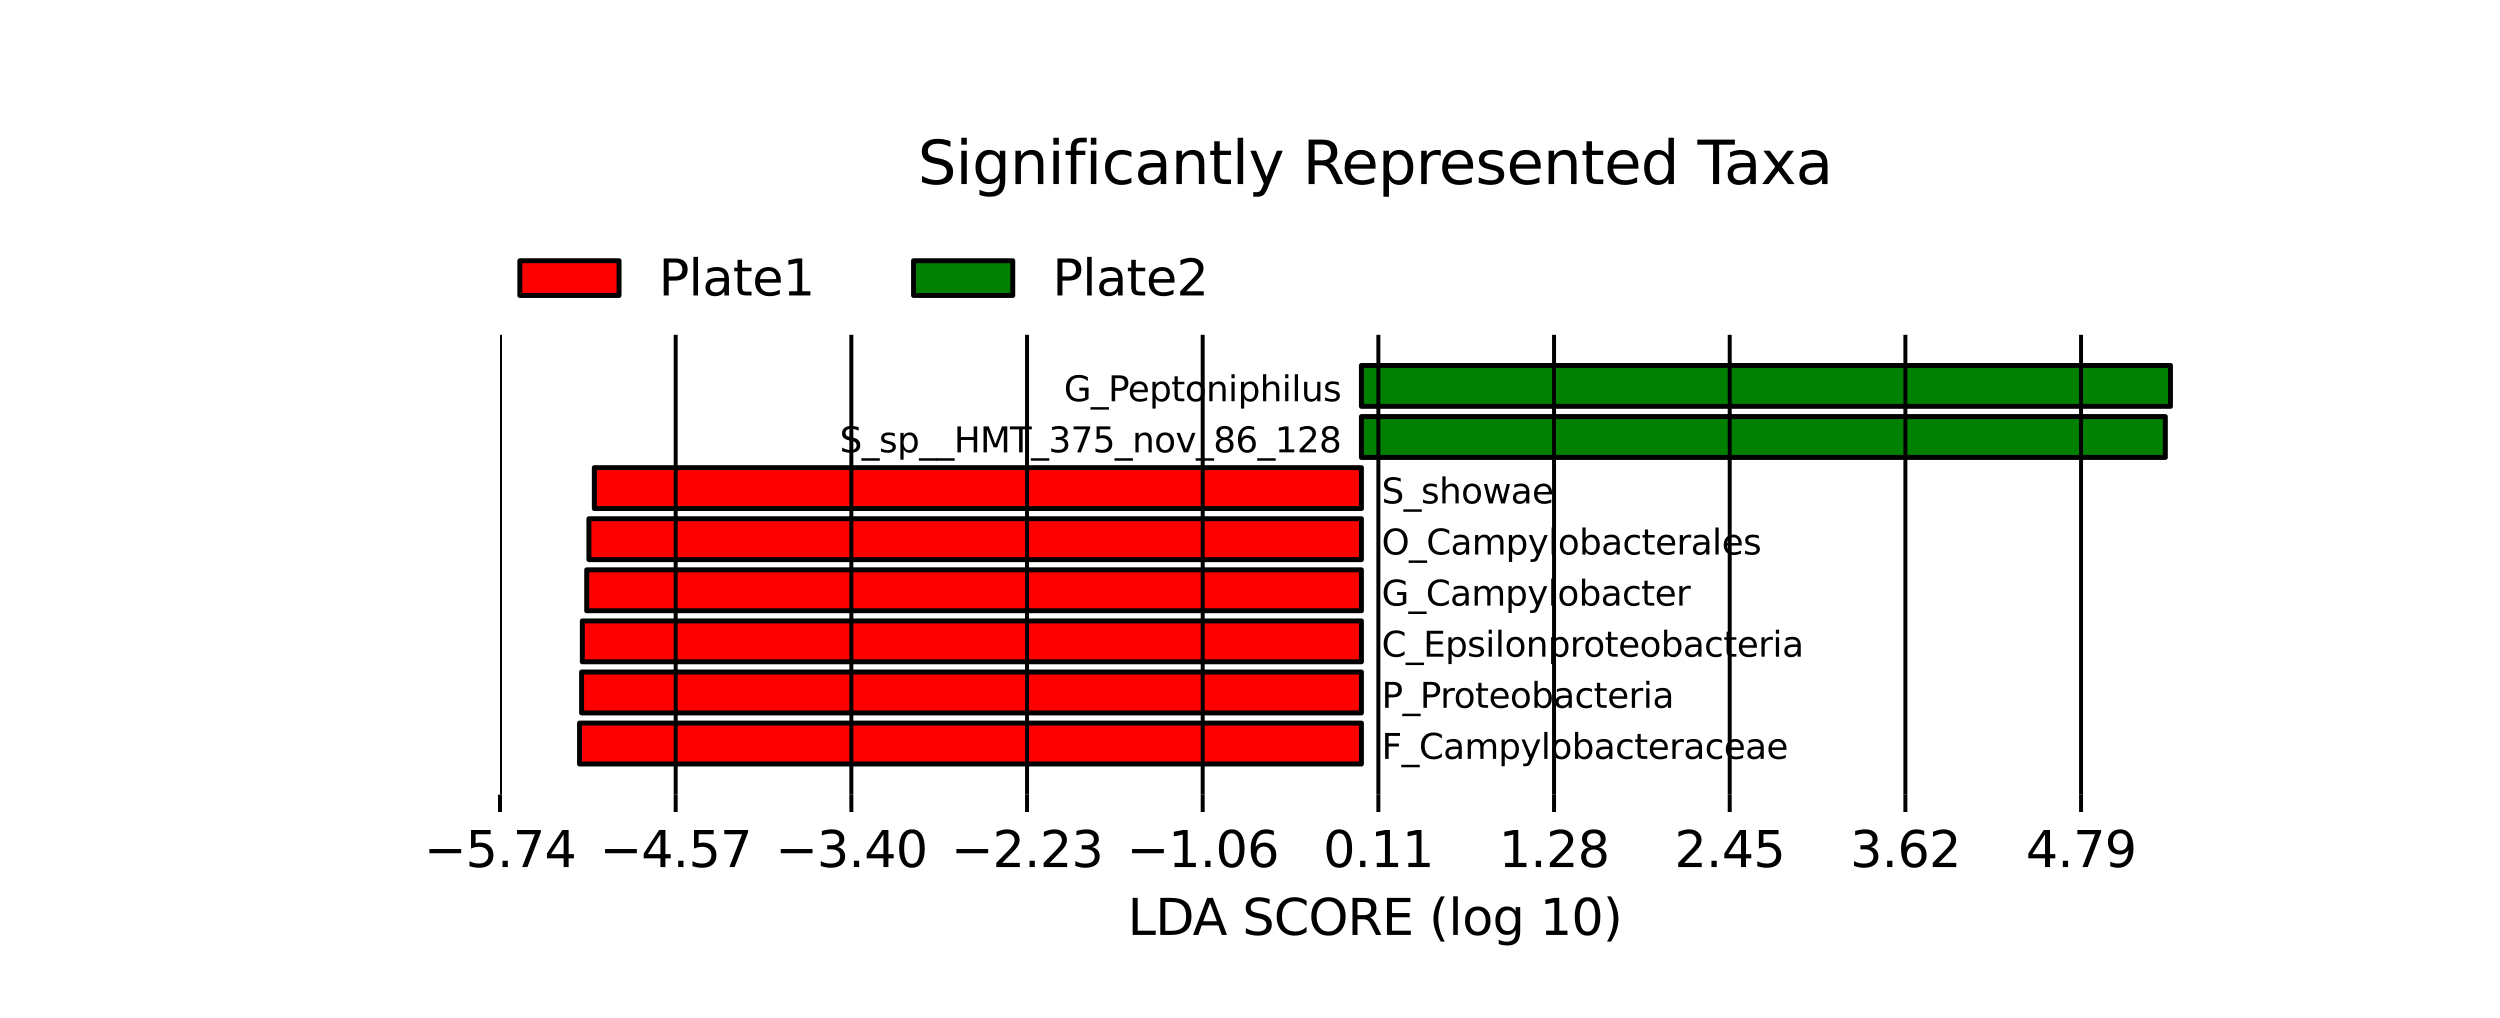 <?xml version="1.0" encoding="utf-8" standalone="no"?>
<!DOCTYPE svg PUBLIC "-//W3C//DTD SVG 1.1//EN"
  "http://www.w3.org/Graphics/SVG/1.1/DTD/svg11.dtd">
<svg xmlns:xlink="http://www.w3.org/1999/xlink" width="504pt" height="205.2pt" viewBox="0 0 504 205.2" xmlns="http://www.w3.org/2000/svg" version="1.1">
 <defs>
  <style type="text/css">*{stroke-linejoin: round; stroke-linecap: butt}</style>
 </defs>
 <g id="figure_1">
  <g id="patch_1">
   <path d="M 0 205.2 
L 504 205.2 
L 504 0 
L 0 0 
z
" style="fill: #ffffff"/>
  </g>
  <g id="axes_1">
   <g id="patch_2">
    <path d="M 274.462 154.02 
L 116.836 154.02 
L 116.836 145.78 
L 274.462 145.78 
z
" clip-path="url(#p6fc18895da)" style="fill: #ff0000; stroke: #000000; stroke-linejoin: miter"/>
   </g>
   <g id="patch_3">
    <path d="M 274.462 143.72 
L 117.248 143.72 
L 117.248 135.48 
L 274.462 135.48 
z
" clip-path="url(#p6fc18895da)" style="fill: #ff0000; stroke: #000000; stroke-linejoin: miter"/>
   </g>
   <g id="patch_4">
    <path d="M 274.462 133.42 
L 117.398 133.42 
L 117.398 125.18 
L 274.462 125.18 
z
" clip-path="url(#p6fc18895da)" style="fill: #ff0000; stroke: #000000; stroke-linejoin: miter"/>
   </g>
   <g id="patch_5">
    <path d="M 274.462 123.12 
L 118.28 123.12 
L 118.28 114.88 
L 274.462 114.88 
z
" clip-path="url(#p6fc18895da)" style="fill: #ff0000; stroke: #000000; stroke-linejoin: miter"/>
   </g>
   <g id="patch_6">
    <path d="M 274.462 112.82 
L 118.725 112.82 
L 118.725 104.58 
L 274.462 104.58 
z
" clip-path="url(#p6fc18895da)" style="fill: #ff0000; stroke: #000000; stroke-linejoin: miter"/>
   </g>
   <g id="patch_7">
    <path d="M 274.462 102.52 
L 119.816 102.52 
L 119.816 94.28 
L 274.462 94.28 
z
" clip-path="url(#p6fc18895da)" style="fill: #ff0000; stroke: #000000; stroke-linejoin: miter"/>
   </g>
   <g id="patch_8">
    <path d="M 274.462 92.22 
L 436.531 92.22 
L 436.531 83.98 
L 274.462 83.98 
z
" clip-path="url(#p6fc18895da)" style="fill: #008000; stroke: #000000; stroke-linejoin: miter"/>
   </g>
   <g id="patch_9">
    <path d="M 274.462 81.92 
L 437.564 81.92 
L 437.564 73.68 
L 274.462 73.68 
z
" clip-path="url(#p6fc18895da)" style="fill: #008000; stroke: #000000; stroke-linejoin: miter"/>
   </g>
   <g id="matplotlib.axis_1">
    <g id="xtick_1">
     <g id="line2d_1">
      <path d="M 100.8 160.2 
L 100.8 67.5 
" clip-path="url(#p6fc18895da)" style="fill: none; stroke: #000000; stroke-width: 0.8; stroke-linecap: square"/>
     </g>
     <g id="line2d_2">
      <defs>
       <path id="m0c91984e7a" d="M 0 0 
L 0 3.5 
" style="stroke: #000000; stroke-width: 0.8"/>
      </defs>
      <g>
       <use xlink:href="#m0c91984e7a" x="100.8" y="160.2" style="stroke: #000000; stroke-width: 0.8"/>
      </g>
     </g>
     <g id="text_1">
      <!-- −5.74 -->
      <g transform="translate(85.477 174.798) scale(0.1 -0.1)">
       <defs>
        <path id="DejaVuSans-2212" d="M 678 2272 
L 4684 2272 
L 4684 1741 
L 678 1741 
L 678 2272 
z
" transform="scale(0.016)"/>
        <path id="DejaVuSans-35" d="M 691 4666 
L 3169 4666 
L 3169 4134 
L 1269 4134 
L 1269 2991 
Q 1406 3038 1543 3061 
Q 1681 3084 1819 3084 
Q 2600 3084 3056 2656 
Q 3513 2228 3513 1497 
Q 3513 744 3044 326 
Q 2575 -91 1722 -91 
Q 1428 -91 1123 -41 
Q 819 9 494 109 
L 494 744 
Q 775 591 1075 516 
Q 1375 441 1709 441 
Q 2250 441 2565 725 
Q 2881 1009 2881 1497 
Q 2881 1984 2565 2268 
Q 2250 2553 1709 2553 
Q 1456 2553 1204 2497 
Q 953 2441 691 2322 
L 691 4666 
z
" transform="scale(0.016)"/>
        <path id="DejaVuSans-2e" d="M 684 794 
L 1344 794 
L 1344 0 
L 684 0 
L 684 794 
z
" transform="scale(0.016)"/>
        <path id="DejaVuSans-37" d="M 525 4666 
L 3525 4666 
L 3525 4397 
L 1831 0 
L 1172 0 
L 2766 4134 
L 525 4134 
L 525 4666 
z
" transform="scale(0.016)"/>
        <path id="DejaVuSans-34" d="M 2419 4116 
L 825 1625 
L 2419 1625 
L 2419 4116 
z
M 2253 4666 
L 3047 4666 
L 3047 1625 
L 3713 1625 
L 3713 1100 
L 3047 1100 
L 3047 0 
L 2419 0 
L 2419 1100 
L 313 1100 
L 313 1709 
L 2253 4666 
z
" transform="scale(0.016)"/>
       </defs>
       <use xlink:href="#DejaVuSans-2212"/>
       <use xlink:href="#DejaVuSans-35" transform="translate(83.789 0)"/>
       <use xlink:href="#DejaVuSans-2e" transform="translate(147.412 0)"/>
       <use xlink:href="#DejaVuSans-37" transform="translate(179.199 0)"/>
       <use xlink:href="#DejaVuSans-34" transform="translate(242.822 0)"/>
      </g>
     </g>
    </g>
    <g id="xtick_2">
     <g id="line2d_3">
      <path d="M 136.216 160.2 
L 136.216 67.5 
" clip-path="url(#p6fc18895da)" style="fill: none; stroke: #000000; stroke-width: 0.8; stroke-linecap: square"/>
     </g>
     <g id="line2d_4">
      <g>
       <use xlink:href="#m0c91984e7a" x="136.216" y="160.2" style="stroke: #000000; stroke-width: 0.8"/>
      </g>
     </g>
     <g id="text_2">
      <!-- −4.57 -->
      <g transform="translate(120.893 174.798) scale(0.1 -0.1)">
       <use xlink:href="#DejaVuSans-2212"/>
       <use xlink:href="#DejaVuSans-34" transform="translate(83.789 0)"/>
       <use xlink:href="#DejaVuSans-2e" transform="translate(147.412 0)"/>
       <use xlink:href="#DejaVuSans-35" transform="translate(179.199 0)"/>
       <use xlink:href="#DejaVuSans-37" transform="translate(242.822 0)"/>
      </g>
     </g>
    </g>
    <g id="xtick_3">
     <g id="line2d_5">
      <path d="M 171.631 160.2 
L 171.631 67.5 
" clip-path="url(#p6fc18895da)" style="fill: none; stroke: #000000; stroke-width: 0.8; stroke-linecap: square"/>
     </g>
     <g id="line2d_6">
      <g>
       <use xlink:href="#m0c91984e7a" x="171.631" y="160.2" style="stroke: #000000; stroke-width: 0.8"/>
      </g>
     </g>
     <g id="text_3">
      <!-- −3.40 -->
      <g transform="translate(156.309 174.798) scale(0.1 -0.1)">
       <defs>
        <path id="DejaVuSans-33" d="M 2597 2516 
Q 3050 2419 3304 2112 
Q 3559 1806 3559 1356 
Q 3559 666 3084 287 
Q 2609 -91 1734 -91 
Q 1441 -91 1130 -33 
Q 819 25 488 141 
L 488 750 
Q 750 597 1062 519 
Q 1375 441 1716 441 
Q 2309 441 2620 675 
Q 2931 909 2931 1356 
Q 2931 1769 2642 2001 
Q 2353 2234 1838 2234 
L 1294 2234 
L 1294 2753 
L 1863 2753 
Q 2328 2753 2575 2939 
Q 2822 3125 2822 3475 
Q 2822 3834 2567 4026 
Q 2313 4219 1838 4219 
Q 1578 4219 1281 4162 
Q 984 4106 628 3988 
L 628 4550 
Q 988 4650 1302 4700 
Q 1616 4750 1894 4750 
Q 2613 4750 3031 4423 
Q 3450 4097 3450 3541 
Q 3450 3153 3228 2886 
Q 3006 2619 2597 2516 
z
" transform="scale(0.016)"/>
        <path id="DejaVuSans-30" d="M 2034 4250 
Q 1547 4250 1301 3770 
Q 1056 3291 1056 2328 
Q 1056 1369 1301 889 
Q 1547 409 2034 409 
Q 2525 409 2770 889 
Q 3016 1369 3016 2328 
Q 3016 3291 2770 3770 
Q 2525 4250 2034 4250 
z
M 2034 4750 
Q 2819 4750 3233 4129 
Q 3647 3509 3647 2328 
Q 3647 1150 3233 529 
Q 2819 -91 2034 -91 
Q 1250 -91 836 529 
Q 422 1150 422 2328 
Q 422 3509 836 4129 
Q 1250 4750 2034 4750 
z
" transform="scale(0.016)"/>
       </defs>
       <use xlink:href="#DejaVuSans-2212"/>
       <use xlink:href="#DejaVuSans-33" transform="translate(83.789 0)"/>
       <use xlink:href="#DejaVuSans-2e" transform="translate(147.412 0)"/>
       <use xlink:href="#DejaVuSans-34" transform="translate(179.199 0)"/>
       <use xlink:href="#DejaVuSans-30" transform="translate(242.822 0)"/>
      </g>
     </g>
    </g>
    <g id="xtick_4">
     <g id="line2d_7">
      <path d="M 207.047 160.2 
L 207.047 67.5 
" clip-path="url(#p6fc18895da)" style="fill: none; stroke: #000000; stroke-width: 0.8; stroke-linecap: square"/>
     </g>
     <g id="line2d_8">
      <g>
       <use xlink:href="#m0c91984e7a" x="207.047" y="160.2" style="stroke: #000000; stroke-width: 0.8"/>
      </g>
     </g>
     <g id="text_4">
      <!-- −2.23 -->
      <g transform="translate(191.724 174.798) scale(0.1 -0.1)">
       <defs>
        <path id="DejaVuSans-32" d="M 1228 531 
L 3431 531 
L 3431 0 
L 469 0 
L 469 531 
Q 828 903 1448 1529 
Q 2069 2156 2228 2338 
Q 2531 2678 2651 2914 
Q 2772 3150 2772 3378 
Q 2772 3750 2511 3984 
Q 2250 4219 1831 4219 
Q 1534 4219 1204 4116 
Q 875 4013 500 3803 
L 500 4441 
Q 881 4594 1212 4672 
Q 1544 4750 1819 4750 
Q 2544 4750 2975 4387 
Q 3406 4025 3406 3419 
Q 3406 3131 3298 2873 
Q 3191 2616 2906 2266 
Q 2828 2175 2409 1742 
Q 1991 1309 1228 531 
z
" transform="scale(0.016)"/>
       </defs>
       <use xlink:href="#DejaVuSans-2212"/>
       <use xlink:href="#DejaVuSans-32" transform="translate(83.789 0)"/>
       <use xlink:href="#DejaVuSans-2e" transform="translate(147.412 0)"/>
       <use xlink:href="#DejaVuSans-32" transform="translate(179.199 0)"/>
       <use xlink:href="#DejaVuSans-33" transform="translate(242.822 0)"/>
      </g>
     </g>
    </g>
    <g id="xtick_5">
     <g id="line2d_9">
      <path d="M 242.463 160.2 
L 242.463 67.5 
" clip-path="url(#p6fc18895da)" style="fill: none; stroke: #000000; stroke-width: 0.8; stroke-linecap: square"/>
     </g>
     <g id="line2d_10">
      <g>
       <use xlink:href="#m0c91984e7a" x="242.463" y="160.2" style="stroke: #000000; stroke-width: 0.8"/>
      </g>
     </g>
     <g id="text_5">
      <!-- −1.06 -->
      <g transform="translate(227.14 174.798) scale(0.1 -0.1)">
       <defs>
        <path id="DejaVuSans-31" d="M 794 531 
L 1825 531 
L 1825 4091 
L 703 3866 
L 703 4441 
L 1819 4666 
L 2450 4666 
L 2450 531 
L 3481 531 
L 3481 0 
L 794 0 
L 794 531 
z
" transform="scale(0.016)"/>
        <path id="DejaVuSans-36" d="M 2113 2584 
Q 1688 2584 1439 2293 
Q 1191 2003 1191 1497 
Q 1191 994 1439 701 
Q 1688 409 2113 409 
Q 2538 409 2786 701 
Q 3034 994 3034 1497 
Q 3034 2003 2786 2293 
Q 2538 2584 2113 2584 
z
M 3366 4563 
L 3366 3988 
Q 3128 4100 2886 4159 
Q 2644 4219 2406 4219 
Q 1781 4219 1451 3797 
Q 1122 3375 1075 2522 
Q 1259 2794 1537 2939 
Q 1816 3084 2150 3084 
Q 2853 3084 3261 2657 
Q 3669 2231 3669 1497 
Q 3669 778 3244 343 
Q 2819 -91 2113 -91 
Q 1303 -91 875 529 
Q 447 1150 447 2328 
Q 447 3434 972 4092 
Q 1497 4750 2381 4750 
Q 2619 4750 2861 4703 
Q 3103 4656 3366 4563 
z
" transform="scale(0.016)"/>
       </defs>
       <use xlink:href="#DejaVuSans-2212"/>
       <use xlink:href="#DejaVuSans-31" transform="translate(83.789 0)"/>
       <use xlink:href="#DejaVuSans-2e" transform="translate(147.412 0)"/>
       <use xlink:href="#DejaVuSans-30" transform="translate(179.199 0)"/>
       <use xlink:href="#DejaVuSans-36" transform="translate(242.822 0)"/>
      </g>
     </g>
    </g>
    <g id="xtick_6">
     <g id="line2d_11">
      <path d="M 277.878 160.2 
L 277.878 67.5 
" clip-path="url(#p6fc18895da)" style="fill: none; stroke: #000000; stroke-width: 0.8; stroke-linecap: square"/>
     </g>
     <g id="line2d_12">
      <g>
       <use xlink:href="#m0c91984e7a" x="277.878" y="160.2" style="stroke: #000000; stroke-width: 0.8"/>
      </g>
     </g>
     <g id="text_6">
      <!-- 0.11 -->
      <g transform="translate(266.746 174.798) scale(0.1 -0.1)">
       <use xlink:href="#DejaVuSans-30"/>
       <use xlink:href="#DejaVuSans-2e" transform="translate(63.623 0)"/>
       <use xlink:href="#DejaVuSans-31" transform="translate(95.41 0)"/>
       <use xlink:href="#DejaVuSans-31" transform="translate(159.033 0)"/>
      </g>
     </g>
    </g>
    <g id="xtick_7">
     <g id="line2d_13">
      <path d="M 313.294 160.2 
L 313.294 67.5 
" clip-path="url(#p6fc18895da)" style="fill: none; stroke: #000000; stroke-width: 0.8; stroke-linecap: square"/>
     </g>
     <g id="line2d_14">
      <g>
       <use xlink:href="#m0c91984e7a" x="313.294" y="160.2" style="stroke: #000000; stroke-width: 0.8"/>
      </g>
     </g>
     <g id="text_7">
      <!-- 1.28 -->
      <g transform="translate(302.161 174.798) scale(0.1 -0.1)">
       <defs>
        <path id="DejaVuSans-38" d="M 2034 2216 
Q 1584 2216 1326 1975 
Q 1069 1734 1069 1313 
Q 1069 891 1326 650 
Q 1584 409 2034 409 
Q 2484 409 2743 651 
Q 3003 894 3003 1313 
Q 3003 1734 2745 1975 
Q 2488 2216 2034 2216 
z
M 1403 2484 
Q 997 2584 770 2862 
Q 544 3141 544 3541 
Q 544 4100 942 4425 
Q 1341 4750 2034 4750 
Q 2731 4750 3128 4425 
Q 3525 4100 3525 3541 
Q 3525 3141 3298 2862 
Q 3072 2584 2669 2484 
Q 3125 2378 3379 2068 
Q 3634 1759 3634 1313 
Q 3634 634 3220 271 
Q 2806 -91 2034 -91 
Q 1263 -91 848 271 
Q 434 634 434 1313 
Q 434 1759 690 2068 
Q 947 2378 1403 2484 
z
M 1172 3481 
Q 1172 3119 1398 2916 
Q 1625 2713 2034 2713 
Q 2441 2713 2670 2916 
Q 2900 3119 2900 3481 
Q 2900 3844 2670 4047 
Q 2441 4250 2034 4250 
Q 1625 4250 1398 4047 
Q 1172 3844 1172 3481 
z
" transform="scale(0.016)"/>
       </defs>
       <use xlink:href="#DejaVuSans-31"/>
       <use xlink:href="#DejaVuSans-2e" transform="translate(63.623 0)"/>
       <use xlink:href="#DejaVuSans-32" transform="translate(95.41 0)"/>
       <use xlink:href="#DejaVuSans-38" transform="translate(159.033 0)"/>
      </g>
     </g>
    </g>
    <g id="xtick_8">
     <g id="line2d_15">
      <path d="M 348.71 160.2 
L 348.71 67.5 
" clip-path="url(#p6fc18895da)" style="fill: none; stroke: #000000; stroke-width: 0.8; stroke-linecap: square"/>
     </g>
     <g id="line2d_16">
      <g>
       <use xlink:href="#m0c91984e7a" x="348.71" y="160.2" style="stroke: #000000; stroke-width: 0.8"/>
      </g>
     </g>
     <g id="text_8">
      <!-- 2.45 -->
      <g transform="translate(337.577 174.798) scale(0.1 -0.1)">
       <use xlink:href="#DejaVuSans-32"/>
       <use xlink:href="#DejaVuSans-2e" transform="translate(63.623 0)"/>
       <use xlink:href="#DejaVuSans-34" transform="translate(95.41 0)"/>
       <use xlink:href="#DejaVuSans-35" transform="translate(159.033 0)"/>
      </g>
     </g>
    </g>
    <g id="xtick_9">
     <g id="line2d_17">
      <path d="M 384.126 160.2 
L 384.126 67.5 
" clip-path="url(#p6fc18895da)" style="fill: none; stroke: #000000; stroke-width: 0.8; stroke-linecap: square"/>
     </g>
     <g id="line2d_18">
      <g>
       <use xlink:href="#m0c91984e7a" x="384.126" y="160.2" style="stroke: #000000; stroke-width: 0.8"/>
      </g>
     </g>
     <g id="text_9">
      <!-- 3.62 -->
      <g transform="translate(372.993 174.798) scale(0.1 -0.1)">
       <use xlink:href="#DejaVuSans-33"/>
       <use xlink:href="#DejaVuSans-2e" transform="translate(63.623 0)"/>
       <use xlink:href="#DejaVuSans-36" transform="translate(95.41 0)"/>
       <use xlink:href="#DejaVuSans-32" transform="translate(159.033 0)"/>
      </g>
     </g>
    </g>
    <g id="xtick_10">
     <g id="line2d_19">
      <path d="M 419.541 160.2 
L 419.541 67.5 
" clip-path="url(#p6fc18895da)" style="fill: none; stroke: #000000; stroke-width: 0.8; stroke-linecap: square"/>
     </g>
     <g id="line2d_20">
      <g>
       <use xlink:href="#m0c91984e7a" x="419.541" y="160.2" style="stroke: #000000; stroke-width: 0.8"/>
      </g>
     </g>
     <g id="text_10">
      <!-- 4.79 -->
      <g transform="translate(408.408 174.798) scale(0.1 -0.1)">
       <defs>
        <path id="DejaVuSans-39" d="M 703 97 
L 703 672 
Q 941 559 1184 500 
Q 1428 441 1663 441 
Q 2288 441 2617 861 
Q 2947 1281 2994 2138 
Q 2813 1869 2534 1725 
Q 2256 1581 1919 1581 
Q 1219 1581 811 2004 
Q 403 2428 403 3163 
Q 403 3881 828 4315 
Q 1253 4750 1959 4750 
Q 2769 4750 3195 4129 
Q 3622 3509 3622 2328 
Q 3622 1225 3098 567 
Q 2575 -91 1691 -91 
Q 1453 -91 1209 -44 
Q 966 3 703 97 
z
M 1959 2075 
Q 2384 2075 2632 2365 
Q 2881 2656 2881 3163 
Q 2881 3666 2632 3958 
Q 2384 4250 1959 4250 
Q 1534 4250 1286 3958 
Q 1038 3666 1038 3163 
Q 1038 2656 1286 2365 
Q 1534 2075 1959 2075 
z
" transform="scale(0.016)"/>
       </defs>
       <use xlink:href="#DejaVuSans-34"/>
       <use xlink:href="#DejaVuSans-2e" transform="translate(63.623 0)"/>
       <use xlink:href="#DejaVuSans-37" transform="translate(95.41 0)"/>
       <use xlink:href="#DejaVuSans-39" transform="translate(159.033 0)"/>
      </g>
     </g>
    </g>
    <g id="text_11">
     <!-- LDA SCORE (log 10) -->
     <g transform="translate(227.342 188.477) scale(0.1 -0.1)">
      <defs>
       <path id="DejaVuSans-4c" d="M 628 4666 
L 1259 4666 
L 1259 531 
L 3531 531 
L 3531 0 
L 628 0 
L 628 4666 
z
" transform="scale(0.016)"/>
       <path id="DejaVuSans-44" d="M 1259 4147 
L 1259 519 
L 2022 519 
Q 2988 519 3436 956 
Q 3884 1394 3884 2338 
Q 3884 3275 3436 3711 
Q 2988 4147 2022 4147 
L 1259 4147 
z
M 628 4666 
L 1925 4666 
Q 3281 4666 3915 4102 
Q 4550 3538 4550 2338 
Q 4550 1131 3912 565 
Q 3275 0 1925 0 
L 628 0 
L 628 4666 
z
" transform="scale(0.016)"/>
       <path id="DejaVuSans-41" d="M 2188 4044 
L 1331 1722 
L 3047 1722 
L 2188 4044 
z
M 1831 4666 
L 2547 4666 
L 4325 0 
L 3669 0 
L 3244 1197 
L 1141 1197 
L 716 0 
L 50 0 
L 1831 4666 
z
" transform="scale(0.016)"/>
       <path id="DejaVuSans-20" transform="scale(0.016)"/>
       <path id="DejaVuSans-53" d="M 3425 4513 
L 3425 3897 
Q 3066 4069 2747 4153 
Q 2428 4238 2131 4238 
Q 1616 4238 1336 4038 
Q 1056 3838 1056 3469 
Q 1056 3159 1242 3001 
Q 1428 2844 1947 2747 
L 2328 2669 
Q 3034 2534 3370 2195 
Q 3706 1856 3706 1288 
Q 3706 609 3251 259 
Q 2797 -91 1919 -91 
Q 1588 -91 1214 -16 
Q 841 59 441 206 
L 441 856 
Q 825 641 1194 531 
Q 1563 422 1919 422 
Q 2459 422 2753 634 
Q 3047 847 3047 1241 
Q 3047 1584 2836 1778 
Q 2625 1972 2144 2069 
L 1759 2144 
Q 1053 2284 737 2584 
Q 422 2884 422 3419 
Q 422 4038 858 4394 
Q 1294 4750 2059 4750 
Q 2388 4750 2728 4690 
Q 3069 4631 3425 4513 
z
" transform="scale(0.016)"/>
       <path id="DejaVuSans-43" d="M 4122 4306 
L 4122 3641 
Q 3803 3938 3442 4084 
Q 3081 4231 2675 4231 
Q 1875 4231 1450 3742 
Q 1025 3253 1025 2328 
Q 1025 1406 1450 917 
Q 1875 428 2675 428 
Q 3081 428 3442 575 
Q 3803 722 4122 1019 
L 4122 359 
Q 3791 134 3420 21 
Q 3050 -91 2638 -91 
Q 1578 -91 968 557 
Q 359 1206 359 2328 
Q 359 3453 968 4101 
Q 1578 4750 2638 4750 
Q 3056 4750 3426 4639 
Q 3797 4528 4122 4306 
z
" transform="scale(0.016)"/>
       <path id="DejaVuSans-4f" d="M 2522 4238 
Q 1834 4238 1429 3725 
Q 1025 3213 1025 2328 
Q 1025 1447 1429 934 
Q 1834 422 2522 422 
Q 3209 422 3611 934 
Q 4013 1447 4013 2328 
Q 4013 3213 3611 3725 
Q 3209 4238 2522 4238 
z
M 2522 4750 
Q 3503 4750 4090 4092 
Q 4678 3434 4678 2328 
Q 4678 1225 4090 567 
Q 3503 -91 2522 -91 
Q 1538 -91 948 565 
Q 359 1222 359 2328 
Q 359 3434 948 4092 
Q 1538 4750 2522 4750 
z
" transform="scale(0.016)"/>
       <path id="DejaVuSans-52" d="M 2841 2188 
Q 3044 2119 3236 1894 
Q 3428 1669 3622 1275 
L 4263 0 
L 3584 0 
L 2988 1197 
Q 2756 1666 2539 1819 
Q 2322 1972 1947 1972 
L 1259 1972 
L 1259 0 
L 628 0 
L 628 4666 
L 2053 4666 
Q 2853 4666 3247 4331 
Q 3641 3997 3641 3322 
Q 3641 2881 3436 2590 
Q 3231 2300 2841 2188 
z
M 1259 4147 
L 1259 2491 
L 2053 2491 
Q 2509 2491 2742 2702 
Q 2975 2913 2975 3322 
Q 2975 3731 2742 3939 
Q 2509 4147 2053 4147 
L 1259 4147 
z
" transform="scale(0.016)"/>
       <path id="DejaVuSans-45" d="M 628 4666 
L 3578 4666 
L 3578 4134 
L 1259 4134 
L 1259 2753 
L 3481 2753 
L 3481 2222 
L 1259 2222 
L 1259 531 
L 3634 531 
L 3634 0 
L 628 0 
L 628 4666 
z
" transform="scale(0.016)"/>
       <path id="DejaVuSans-28" d="M 1984 4856 
Q 1566 4138 1362 3434 
Q 1159 2731 1159 2009 
Q 1159 1288 1364 580 
Q 1569 -128 1984 -844 
L 1484 -844 
Q 1016 -109 783 600 
Q 550 1309 550 2009 
Q 550 2706 781 3412 
Q 1013 4119 1484 4856 
L 1984 4856 
z
" transform="scale(0.016)"/>
       <path id="DejaVuSans-6c" d="M 603 4863 
L 1178 4863 
L 1178 0 
L 603 0 
L 603 4863 
z
" transform="scale(0.016)"/>
       <path id="DejaVuSans-6f" d="M 1959 3097 
Q 1497 3097 1228 2736 
Q 959 2375 959 1747 
Q 959 1119 1226 758 
Q 1494 397 1959 397 
Q 2419 397 2687 759 
Q 2956 1122 2956 1747 
Q 2956 2369 2687 2733 
Q 2419 3097 1959 3097 
z
M 1959 3584 
Q 2709 3584 3137 3096 
Q 3566 2609 3566 1747 
Q 3566 888 3137 398 
Q 2709 -91 1959 -91 
Q 1206 -91 779 398 
Q 353 888 353 1747 
Q 353 2609 779 3096 
Q 1206 3584 1959 3584 
z
" transform="scale(0.016)"/>
       <path id="DejaVuSans-67" d="M 2906 1791 
Q 2906 2416 2648 2759 
Q 2391 3103 1925 3103 
Q 1463 3103 1205 2759 
Q 947 2416 947 1791 
Q 947 1169 1205 825 
Q 1463 481 1925 481 
Q 2391 481 2648 825 
Q 2906 1169 2906 1791 
z
M 3481 434 
Q 3481 -459 3084 -895 
Q 2688 -1331 1869 -1331 
Q 1566 -1331 1297 -1286 
Q 1028 -1241 775 -1147 
L 775 -588 
Q 1028 -725 1275 -790 
Q 1522 -856 1778 -856 
Q 2344 -856 2625 -561 
Q 2906 -266 2906 331 
L 2906 616 
Q 2728 306 2450 153 
Q 2172 0 1784 0 
Q 1141 0 747 490 
Q 353 981 353 1791 
Q 353 2603 747 3093 
Q 1141 3584 1784 3584 
Q 2172 3584 2450 3431 
Q 2728 3278 2906 2969 
L 2906 3500 
L 3481 3500 
L 3481 434 
z
" transform="scale(0.016)"/>
       <path id="DejaVuSans-29" d="M 513 4856 
L 1013 4856 
Q 1481 4119 1714 3412 
Q 1947 2706 1947 2009 
Q 1947 1309 1714 600 
Q 1481 -109 1013 -844 
L 513 -844 
Q 928 -128 1133 580 
Q 1338 1288 1338 2009 
Q 1338 2731 1133 3434 
Q 928 4138 513 4856 
z
" transform="scale(0.016)"/>
      </defs>
      <use xlink:href="#DejaVuSans-4c"/>
      <use xlink:href="#DejaVuSans-44" transform="translate(55.713 0)"/>
      <use xlink:href="#DejaVuSans-41" transform="translate(130.965 0)"/>
      <use xlink:href="#DejaVuSans-20" transform="translate(199.373 0)"/>
      <use xlink:href="#DejaVuSans-53" transform="translate(231.16 0)"/>
      <use xlink:href="#DejaVuSans-43" transform="translate(294.637 0)"/>
      <use xlink:href="#DejaVuSans-4f" transform="translate(364.461 0)"/>
      <use xlink:href="#DejaVuSans-52" transform="translate(443.172 0)"/>
      <use xlink:href="#DejaVuSans-45" transform="translate(512.654 0)"/>
      <use xlink:href="#DejaVuSans-20" transform="translate(575.838 0)"/>
      <use xlink:href="#DejaVuSans-28" transform="translate(607.625 0)"/>
      <use xlink:href="#DejaVuSans-6c" transform="translate(646.639 0)"/>
      <use xlink:href="#DejaVuSans-6f" transform="translate(674.422 0)"/>
      <use xlink:href="#DejaVuSans-67" transform="translate(735.604 0)"/>
      <use xlink:href="#DejaVuSans-20" transform="translate(799.08 0)"/>
      <use xlink:href="#DejaVuSans-31" transform="translate(830.867 0)"/>
      <use xlink:href="#DejaVuSans-30" transform="translate(894.49 0)"/>
      <use xlink:href="#DejaVuSans-29" transform="translate(958.113 0)"/>
     </g>
    </g>
   </g>
   <g id="matplotlib.axis_2"/>
   <g id="text_12">
    <!-- F_Campylobacteraceae -->
    <g transform="translate(278.54 152.99) scale(0.07 -0.07)">
     <defs>
      <path id="DejaVuSans-46" d="M 628 4666 
L 3309 4666 
L 3309 4134 
L 1259 4134 
L 1259 2759 
L 3109 2759 
L 3109 2228 
L 1259 2228 
L 1259 0 
L 628 0 
L 628 4666 
z
" transform="scale(0.016)"/>
      <path id="DejaVuSans-5f" d="M 3263 -1063 
L 3263 -1509 
L -63 -1509 
L -63 -1063 
L 3263 -1063 
z
" transform="scale(0.016)"/>
      <path id="DejaVuSans-61" d="M 2194 1759 
Q 1497 1759 1228 1600 
Q 959 1441 959 1056 
Q 959 750 1161 570 
Q 1363 391 1709 391 
Q 2188 391 2477 730 
Q 2766 1069 2766 1631 
L 2766 1759 
L 2194 1759 
z
M 3341 1997 
L 3341 0 
L 2766 0 
L 2766 531 
Q 2569 213 2275 61 
Q 1981 -91 1556 -91 
Q 1019 -91 701 211 
Q 384 513 384 1019 
Q 384 1609 779 1909 
Q 1175 2209 1959 2209 
L 2766 2209 
L 2766 2266 
Q 2766 2663 2505 2880 
Q 2244 3097 1772 3097 
Q 1472 3097 1187 3025 
Q 903 2953 641 2809 
L 641 3341 
Q 956 3463 1253 3523 
Q 1550 3584 1831 3584 
Q 2591 3584 2966 3190 
Q 3341 2797 3341 1997 
z
" transform="scale(0.016)"/>
      <path id="DejaVuSans-6d" d="M 3328 2828 
Q 3544 3216 3844 3400 
Q 4144 3584 4550 3584 
Q 5097 3584 5394 3201 
Q 5691 2819 5691 2113 
L 5691 0 
L 5113 0 
L 5113 2094 
Q 5113 2597 4934 2840 
Q 4756 3084 4391 3084 
Q 3944 3084 3684 2787 
Q 3425 2491 3425 1978 
L 3425 0 
L 2847 0 
L 2847 2094 
Q 2847 2600 2669 2842 
Q 2491 3084 2119 3084 
Q 1678 3084 1418 2786 
Q 1159 2488 1159 1978 
L 1159 0 
L 581 0 
L 581 3500 
L 1159 3500 
L 1159 2956 
Q 1356 3278 1631 3431 
Q 1906 3584 2284 3584 
Q 2666 3584 2933 3390 
Q 3200 3197 3328 2828 
z
" transform="scale(0.016)"/>
      <path id="DejaVuSans-70" d="M 1159 525 
L 1159 -1331 
L 581 -1331 
L 581 3500 
L 1159 3500 
L 1159 2969 
Q 1341 3281 1617 3432 
Q 1894 3584 2278 3584 
Q 2916 3584 3314 3078 
Q 3713 2572 3713 1747 
Q 3713 922 3314 415 
Q 2916 -91 2278 -91 
Q 1894 -91 1617 61 
Q 1341 213 1159 525 
z
M 3116 1747 
Q 3116 2381 2855 2742 
Q 2594 3103 2138 3103 
Q 1681 3103 1420 2742 
Q 1159 2381 1159 1747 
Q 1159 1113 1420 752 
Q 1681 391 2138 391 
Q 2594 391 2855 752 
Q 3116 1113 3116 1747 
z
" transform="scale(0.016)"/>
      <path id="DejaVuSans-79" d="M 2059 -325 
Q 1816 -950 1584 -1140 
Q 1353 -1331 966 -1331 
L 506 -1331 
L 506 -850 
L 844 -850 
Q 1081 -850 1212 -737 
Q 1344 -625 1503 -206 
L 1606 56 
L 191 3500 
L 800 3500 
L 1894 763 
L 2988 3500 
L 3597 3500 
L 2059 -325 
z
" transform="scale(0.016)"/>
      <path id="DejaVuSans-62" d="M 3116 1747 
Q 3116 2381 2855 2742 
Q 2594 3103 2138 3103 
Q 1681 3103 1420 2742 
Q 1159 2381 1159 1747 
Q 1159 1113 1420 752 
Q 1681 391 2138 391 
Q 2594 391 2855 752 
Q 3116 1113 3116 1747 
z
M 1159 2969 
Q 1341 3281 1617 3432 
Q 1894 3584 2278 3584 
Q 2916 3584 3314 3078 
Q 3713 2572 3713 1747 
Q 3713 922 3314 415 
Q 2916 -91 2278 -91 
Q 1894 -91 1617 61 
Q 1341 213 1159 525 
L 1159 0 
L 581 0 
L 581 4863 
L 1159 4863 
L 1159 2969 
z
" transform="scale(0.016)"/>
      <path id="DejaVuSans-63" d="M 3122 3366 
L 3122 2828 
Q 2878 2963 2633 3030 
Q 2388 3097 2138 3097 
Q 1578 3097 1268 2742 
Q 959 2388 959 1747 
Q 959 1106 1268 751 
Q 1578 397 2138 397 
Q 2388 397 2633 464 
Q 2878 531 3122 666 
L 3122 134 
Q 2881 22 2623 -34 
Q 2366 -91 2075 -91 
Q 1284 -91 818 406 
Q 353 903 353 1747 
Q 353 2603 823 3093 
Q 1294 3584 2113 3584 
Q 2378 3584 2631 3529 
Q 2884 3475 3122 3366 
z
" transform="scale(0.016)"/>
      <path id="DejaVuSans-74" d="M 1172 4494 
L 1172 3500 
L 2356 3500 
L 2356 3053 
L 1172 3053 
L 1172 1153 
Q 1172 725 1289 603 
Q 1406 481 1766 481 
L 2356 481 
L 2356 0 
L 1766 0 
Q 1100 0 847 248 
Q 594 497 594 1153 
L 594 3053 
L 172 3053 
L 172 3500 
L 594 3500 
L 594 4494 
L 1172 4494 
z
" transform="scale(0.016)"/>
      <path id="DejaVuSans-65" d="M 3597 1894 
L 3597 1613 
L 953 1613 
Q 991 1019 1311 708 
Q 1631 397 2203 397 
Q 2534 397 2845 478 
Q 3156 559 3463 722 
L 3463 178 
Q 3153 47 2828 -22 
Q 2503 -91 2169 -91 
Q 1331 -91 842 396 
Q 353 884 353 1716 
Q 353 2575 817 3079 
Q 1281 3584 2069 3584 
Q 2775 3584 3186 3129 
Q 3597 2675 3597 1894 
z
M 3022 2063 
Q 3016 2534 2758 2815 
Q 2500 3097 2075 3097 
Q 1594 3097 1305 2825 
Q 1016 2553 972 2059 
L 3022 2063 
z
" transform="scale(0.016)"/>
      <path id="DejaVuSans-72" d="M 2631 2963 
Q 2534 3019 2420 3045 
Q 2306 3072 2169 3072 
Q 1681 3072 1420 2755 
Q 1159 2438 1159 1844 
L 1159 0 
L 581 0 
L 581 3500 
L 1159 3500 
L 1159 2956 
Q 1341 3275 1631 3429 
Q 1922 3584 2338 3584 
Q 2397 3584 2469 3576 
Q 2541 3569 2628 3553 
L 2631 2963 
z
" transform="scale(0.016)"/>
     </defs>
     <use xlink:href="#DejaVuSans-46"/>
     <use xlink:href="#DejaVuSans-5f" transform="translate(57.52 0)"/>
     <use xlink:href="#DejaVuSans-43" transform="translate(107.52 0)"/>
     <use xlink:href="#DejaVuSans-61" transform="translate(177.344 0)"/>
     <use xlink:href="#DejaVuSans-6d" transform="translate(238.623 0)"/>
     <use xlink:href="#DejaVuSans-70" transform="translate(336.035 0)"/>
     <use xlink:href="#DejaVuSans-79" transform="translate(399.512 0)"/>
     <use xlink:href="#DejaVuSans-6c" transform="translate(458.691 0)"/>
     <use xlink:href="#DejaVuSans-6f" transform="translate(486.475 0)"/>
     <use xlink:href="#DejaVuSans-62" transform="translate(547.656 0)"/>
     <use xlink:href="#DejaVuSans-61" transform="translate(611.133 0)"/>
     <use xlink:href="#DejaVuSans-63" transform="translate(672.412 0)"/>
     <use xlink:href="#DejaVuSans-74" transform="translate(727.393 0)"/>
     <use xlink:href="#DejaVuSans-65" transform="translate(766.602 0)"/>
     <use xlink:href="#DejaVuSans-72" transform="translate(828.125 0)"/>
     <use xlink:href="#DejaVuSans-61" transform="translate(869.238 0)"/>
     <use xlink:href="#DejaVuSans-63" transform="translate(930.518 0)"/>
     <use xlink:href="#DejaVuSans-65" transform="translate(985.498 0)"/>
     <use xlink:href="#DejaVuSans-61" transform="translate(1047.021 0)"/>
     <use xlink:href="#DejaVuSans-65" transform="translate(1108.301 0)"/>
    </g>
   </g>
   <g id="text_13">
    <!-- P_Proteobacteria -->
    <g transform="translate(278.54 142.69) scale(0.07 -0.07)">
     <defs>
      <path id="DejaVuSans-50" d="M 1259 4147 
L 1259 2394 
L 2053 2394 
Q 2494 2394 2734 2622 
Q 2975 2850 2975 3272 
Q 2975 3691 2734 3919 
Q 2494 4147 2053 4147 
L 1259 4147 
z
M 628 4666 
L 2053 4666 
Q 2838 4666 3239 4311 
Q 3641 3956 3641 3272 
Q 3641 2581 3239 2228 
Q 2838 1875 2053 1875 
L 1259 1875 
L 1259 0 
L 628 0 
L 628 4666 
z
" transform="scale(0.016)"/>
      <path id="DejaVuSans-69" d="M 603 3500 
L 1178 3500 
L 1178 0 
L 603 0 
L 603 3500 
z
M 603 4863 
L 1178 4863 
L 1178 4134 
L 603 4134 
L 603 4863 
z
" transform="scale(0.016)"/>
     </defs>
     <use xlink:href="#DejaVuSans-50"/>
     <use xlink:href="#DejaVuSans-5f" transform="translate(60.303 0)"/>
     <use xlink:href="#DejaVuSans-50" transform="translate(110.303 0)"/>
     <use xlink:href="#DejaVuSans-72" transform="translate(168.855 0)"/>
     <use xlink:href="#DejaVuSans-6f" transform="translate(207.719 0)"/>
     <use xlink:href="#DejaVuSans-74" transform="translate(268.9 0)"/>
     <use xlink:href="#DejaVuSans-65" transform="translate(308.109 0)"/>
     <use xlink:href="#DejaVuSans-6f" transform="translate(369.633 0)"/>
     <use xlink:href="#DejaVuSans-62" transform="translate(430.814 0)"/>
     <use xlink:href="#DejaVuSans-61" transform="translate(494.291 0)"/>
     <use xlink:href="#DejaVuSans-63" transform="translate(555.57 0)"/>
     <use xlink:href="#DejaVuSans-74" transform="translate(610.551 0)"/>
     <use xlink:href="#DejaVuSans-65" transform="translate(649.76 0)"/>
     <use xlink:href="#DejaVuSans-72" transform="translate(711.283 0)"/>
     <use xlink:href="#DejaVuSans-69" transform="translate(752.396 0)"/>
     <use xlink:href="#DejaVuSans-61" transform="translate(780.18 0)"/>
    </g>
   </g>
   <g id="text_14">
    <!-- C_Epsilonproteobacteria -->
    <g transform="translate(278.54 132.39) scale(0.07 -0.07)">
     <defs>
      <path id="DejaVuSans-73" d="M 2834 3397 
L 2834 2853 
Q 2591 2978 2328 3040 
Q 2066 3103 1784 3103 
Q 1356 3103 1142 2972 
Q 928 2841 928 2578 
Q 928 2378 1081 2264 
Q 1234 2150 1697 2047 
L 1894 2003 
Q 2506 1872 2764 1633 
Q 3022 1394 3022 966 
Q 3022 478 2636 193 
Q 2250 -91 1575 -91 
Q 1294 -91 989 -36 
Q 684 19 347 128 
L 347 722 
Q 666 556 975 473 
Q 1284 391 1588 391 
Q 1994 391 2212 530 
Q 2431 669 2431 922 
Q 2431 1156 2273 1281 
Q 2116 1406 1581 1522 
L 1381 1569 
Q 847 1681 609 1914 
Q 372 2147 372 2553 
Q 372 3047 722 3315 
Q 1072 3584 1716 3584 
Q 2034 3584 2315 3537 
Q 2597 3491 2834 3397 
z
" transform="scale(0.016)"/>
      <path id="DejaVuSans-6e" d="M 3513 2113 
L 3513 0 
L 2938 0 
L 2938 2094 
Q 2938 2591 2744 2837 
Q 2550 3084 2163 3084 
Q 1697 3084 1428 2787 
Q 1159 2491 1159 1978 
L 1159 0 
L 581 0 
L 581 3500 
L 1159 3500 
L 1159 2956 
Q 1366 3272 1645 3428 
Q 1925 3584 2291 3584 
Q 2894 3584 3203 3211 
Q 3513 2838 3513 2113 
z
" transform="scale(0.016)"/>
     </defs>
     <use xlink:href="#DejaVuSans-43"/>
     <use xlink:href="#DejaVuSans-5f" transform="translate(69.824 0)"/>
     <use xlink:href="#DejaVuSans-45" transform="translate(119.824 0)"/>
     <use xlink:href="#DejaVuSans-70" transform="translate(183.008 0)"/>
     <use xlink:href="#DejaVuSans-73" transform="translate(246.484 0)"/>
     <use xlink:href="#DejaVuSans-69" transform="translate(298.584 0)"/>
     <use xlink:href="#DejaVuSans-6c" transform="translate(326.367 0)"/>
     <use xlink:href="#DejaVuSans-6f" transform="translate(354.15 0)"/>
     <use xlink:href="#DejaVuSans-6e" transform="translate(415.332 0)"/>
     <use xlink:href="#DejaVuSans-70" transform="translate(478.711 0)"/>
     <use xlink:href="#DejaVuSans-72" transform="translate(542.188 0)"/>
     <use xlink:href="#DejaVuSans-6f" transform="translate(581.051 0)"/>
     <use xlink:href="#DejaVuSans-74" transform="translate(642.232 0)"/>
     <use xlink:href="#DejaVuSans-65" transform="translate(681.441 0)"/>
     <use xlink:href="#DejaVuSans-6f" transform="translate(742.965 0)"/>
     <use xlink:href="#DejaVuSans-62" transform="translate(804.146 0)"/>
     <use xlink:href="#DejaVuSans-61" transform="translate(867.623 0)"/>
     <use xlink:href="#DejaVuSans-63" transform="translate(928.902 0)"/>
     <use xlink:href="#DejaVuSans-74" transform="translate(983.883 0)"/>
     <use xlink:href="#DejaVuSans-65" transform="translate(1023.092 0)"/>
     <use xlink:href="#DejaVuSans-72" transform="translate(1084.615 0)"/>
     <use xlink:href="#DejaVuSans-69" transform="translate(1125.729 0)"/>
     <use xlink:href="#DejaVuSans-61" transform="translate(1153.512 0)"/>
    </g>
   </g>
   <g id="text_15">
    <!-- G_Campylobacter -->
    <g transform="translate(278.54 122.09) scale(0.07 -0.07)">
     <defs>
      <path id="DejaVuSans-47" d="M 3809 666 
L 3809 1919 
L 2778 1919 
L 2778 2438 
L 4434 2438 
L 4434 434 
Q 4069 175 3628 42 
Q 3188 -91 2688 -91 
Q 1594 -91 976 548 
Q 359 1188 359 2328 
Q 359 3472 976 4111 
Q 1594 4750 2688 4750 
Q 3144 4750 3555 4637 
Q 3966 4525 4313 4306 
L 4313 3634 
Q 3963 3931 3569 4081 
Q 3175 4231 2741 4231 
Q 1884 4231 1454 3753 
Q 1025 3275 1025 2328 
Q 1025 1384 1454 906 
Q 1884 428 2741 428 
Q 3075 428 3337 486 
Q 3600 544 3809 666 
z
" transform="scale(0.016)"/>
     </defs>
     <use xlink:href="#DejaVuSans-47"/>
     <use xlink:href="#DejaVuSans-5f" transform="translate(77.49 0)"/>
     <use xlink:href="#DejaVuSans-43" transform="translate(127.49 0)"/>
     <use xlink:href="#DejaVuSans-61" transform="translate(197.314 0)"/>
     <use xlink:href="#DejaVuSans-6d" transform="translate(258.594 0)"/>
     <use xlink:href="#DejaVuSans-70" transform="translate(356.006 0)"/>
     <use xlink:href="#DejaVuSans-79" transform="translate(419.482 0)"/>
     <use xlink:href="#DejaVuSans-6c" transform="translate(478.662 0)"/>
     <use xlink:href="#DejaVuSans-6f" transform="translate(506.445 0)"/>
     <use xlink:href="#DejaVuSans-62" transform="translate(567.627 0)"/>
     <use xlink:href="#DejaVuSans-61" transform="translate(631.104 0)"/>
     <use xlink:href="#DejaVuSans-63" transform="translate(692.383 0)"/>
     <use xlink:href="#DejaVuSans-74" transform="translate(747.363 0)"/>
     <use xlink:href="#DejaVuSans-65" transform="translate(786.572 0)"/>
     <use xlink:href="#DejaVuSans-72" transform="translate(848.096 0)"/>
    </g>
   </g>
   <g id="text_16">
    <!-- O_Campylobacterales -->
    <g transform="translate(278.54 111.79) scale(0.07 -0.07)">
     <use xlink:href="#DejaVuSans-4f"/>
     <use xlink:href="#DejaVuSans-5f" transform="translate(78.711 0)"/>
     <use xlink:href="#DejaVuSans-43" transform="translate(128.711 0)"/>
     <use xlink:href="#DejaVuSans-61" transform="translate(198.535 0)"/>
     <use xlink:href="#DejaVuSans-6d" transform="translate(259.814 0)"/>
     <use xlink:href="#DejaVuSans-70" transform="translate(357.227 0)"/>
     <use xlink:href="#DejaVuSans-79" transform="translate(420.703 0)"/>
     <use xlink:href="#DejaVuSans-6c" transform="translate(479.883 0)"/>
     <use xlink:href="#DejaVuSans-6f" transform="translate(507.666 0)"/>
     <use xlink:href="#DejaVuSans-62" transform="translate(568.848 0)"/>
     <use xlink:href="#DejaVuSans-61" transform="translate(632.324 0)"/>
     <use xlink:href="#DejaVuSans-63" transform="translate(693.604 0)"/>
     <use xlink:href="#DejaVuSans-74" transform="translate(748.584 0)"/>
     <use xlink:href="#DejaVuSans-65" transform="translate(787.793 0)"/>
     <use xlink:href="#DejaVuSans-72" transform="translate(849.316 0)"/>
     <use xlink:href="#DejaVuSans-61" transform="translate(890.43 0)"/>
     <use xlink:href="#DejaVuSans-6c" transform="translate(951.709 0)"/>
     <use xlink:href="#DejaVuSans-65" transform="translate(979.492 0)"/>
     <use xlink:href="#DejaVuSans-73" transform="translate(1041.016 0)"/>
    </g>
   </g>
   <g id="text_17">
    <!-- S_showae -->
    <g transform="translate(278.54 101.49) scale(0.07 -0.07)">
     <defs>
      <path id="DejaVuSans-68" d="M 3513 2113 
L 3513 0 
L 2938 0 
L 2938 2094 
Q 2938 2591 2744 2837 
Q 2550 3084 2163 3084 
Q 1697 3084 1428 2787 
Q 1159 2491 1159 1978 
L 1159 0 
L 581 0 
L 581 4863 
L 1159 4863 
L 1159 2956 
Q 1366 3272 1645 3428 
Q 1925 3584 2291 3584 
Q 2894 3584 3203 3211 
Q 3513 2838 3513 2113 
z
" transform="scale(0.016)"/>
      <path id="DejaVuSans-77" d="M 269 3500 
L 844 3500 
L 1563 769 
L 2278 3500 
L 2956 3500 
L 3675 769 
L 4391 3500 
L 4966 3500 
L 4050 0 
L 3372 0 
L 2619 2869 
L 1863 0 
L 1184 0 
L 269 3500 
z
" transform="scale(0.016)"/>
     </defs>
     <use xlink:href="#DejaVuSans-53"/>
     <use xlink:href="#DejaVuSans-5f" transform="translate(63.477 0)"/>
     <use xlink:href="#DejaVuSans-73" transform="translate(113.477 0)"/>
     <use xlink:href="#DejaVuSans-68" transform="translate(165.576 0)"/>
     <use xlink:href="#DejaVuSans-6f" transform="translate(228.955 0)"/>
     <use xlink:href="#DejaVuSans-77" transform="translate(290.137 0)"/>
     <use xlink:href="#DejaVuSans-61" transform="translate(371.924 0)"/>
     <use xlink:href="#DejaVuSans-65" transform="translate(433.203 0)"/>
    </g>
   </g>
   <g id="text_18">
    <!-- S_sp__HMT_375_nov_86_128 -->
    <g transform="translate(169.278 91.19) scale(0.07 -0.07)">
     <defs>
      <path id="DejaVuSans-48" d="M 628 4666 
L 1259 4666 
L 1259 2753 
L 3553 2753 
L 3553 4666 
L 4184 4666 
L 4184 0 
L 3553 0 
L 3553 2222 
L 1259 2222 
L 1259 0 
L 628 0 
L 628 4666 
z
" transform="scale(0.016)"/>
      <path id="DejaVuSans-4d" d="M 628 4666 
L 1569 4666 
L 2759 1491 
L 3956 4666 
L 4897 4666 
L 4897 0 
L 4281 0 
L 4281 4097 
L 3078 897 
L 2444 897 
L 1241 4097 
L 1241 0 
L 628 0 
L 628 4666 
z
" transform="scale(0.016)"/>
      <path id="DejaVuSans-54" d="M -19 4666 
L 3928 4666 
L 3928 4134 
L 2272 4134 
L 2272 0 
L 1638 0 
L 1638 4134 
L -19 4134 
L -19 4666 
z
" transform="scale(0.016)"/>
      <path id="DejaVuSans-76" d="M 191 3500 
L 800 3500 
L 1894 563 
L 2988 3500 
L 3597 3500 
L 2284 0 
L 1503 0 
L 191 3500 
z
" transform="scale(0.016)"/>
     </defs>
     <use xlink:href="#DejaVuSans-53"/>
     <use xlink:href="#DejaVuSans-5f" transform="translate(63.477 0)"/>
     <use xlink:href="#DejaVuSans-73" transform="translate(113.477 0)"/>
     <use xlink:href="#DejaVuSans-70" transform="translate(165.576 0)"/>
     <use xlink:href="#DejaVuSans-5f" transform="translate(229.053 0)"/>
     <use xlink:href="#DejaVuSans-5f" transform="translate(279.053 0)"/>
     <use xlink:href="#DejaVuSans-48" transform="translate(329.053 0)"/>
     <use xlink:href="#DejaVuSans-4d" transform="translate(404.248 0)"/>
     <use xlink:href="#DejaVuSans-54" transform="translate(490.527 0)"/>
     <use xlink:href="#DejaVuSans-5f" transform="translate(551.611 0)"/>
     <use xlink:href="#DejaVuSans-33" transform="translate(601.611 0)"/>
     <use xlink:href="#DejaVuSans-37" transform="translate(665.234 0)"/>
     <use xlink:href="#DejaVuSans-35" transform="translate(728.857 0)"/>
     <use xlink:href="#DejaVuSans-5f" transform="translate(792.48 0)"/>
     <use xlink:href="#DejaVuSans-6e" transform="translate(842.48 0)"/>
     <use xlink:href="#DejaVuSans-6f" transform="translate(905.859 0)"/>
     <use xlink:href="#DejaVuSans-76" transform="translate(967.041 0)"/>
     <use xlink:href="#DejaVuSans-5f" transform="translate(1026.221 0)"/>
     <use xlink:href="#DejaVuSans-38" transform="translate(1076.221 0)"/>
     <use xlink:href="#DejaVuSans-36" transform="translate(1139.844 0)"/>
     <use xlink:href="#DejaVuSans-5f" transform="translate(1203.467 0)"/>
     <use xlink:href="#DejaVuSans-31" transform="translate(1253.467 0)"/>
     <use xlink:href="#DejaVuSans-32" transform="translate(1317.09 0)"/>
     <use xlink:href="#DejaVuSans-38" transform="translate(1380.713 0)"/>
    </g>
   </g>
   <g id="text_19">
    <!-- G_Peptoniphilus -->
    <g transform="translate(214.482 80.89) scale(0.07 -0.07)">
     <defs>
      <path id="DejaVuSans-75" d="M 544 1381 
L 544 3500 
L 1119 3500 
L 1119 1403 
Q 1119 906 1312 657 
Q 1506 409 1894 409 
Q 2359 409 2629 706 
Q 2900 1003 2900 1516 
L 2900 3500 
L 3475 3500 
L 3475 0 
L 2900 0 
L 2900 538 
Q 2691 219 2414 64 
Q 2138 -91 1772 -91 
Q 1169 -91 856 284 
Q 544 659 544 1381 
z
M 1991 3584 
L 1991 3584 
z
" transform="scale(0.016)"/>
     </defs>
     <use xlink:href="#DejaVuSans-47"/>
     <use xlink:href="#DejaVuSans-5f" transform="translate(77.49 0)"/>
     <use xlink:href="#DejaVuSans-50" transform="translate(127.49 0)"/>
     <use xlink:href="#DejaVuSans-65" transform="translate(184.168 0)"/>
     <use xlink:href="#DejaVuSans-70" transform="translate(245.691 0)"/>
     <use xlink:href="#DejaVuSans-74" transform="translate(309.168 0)"/>
     <use xlink:href="#DejaVuSans-6f" transform="translate(348.377 0)"/>
     <use xlink:href="#DejaVuSans-6e" transform="translate(409.559 0)"/>
     <use xlink:href="#DejaVuSans-69" transform="translate(472.938 0)"/>
     <use xlink:href="#DejaVuSans-70" transform="translate(500.721 0)"/>
     <use xlink:href="#DejaVuSans-68" transform="translate(564.197 0)"/>
     <use xlink:href="#DejaVuSans-69" transform="translate(627.576 0)"/>
     <use xlink:href="#DejaVuSans-6c" transform="translate(655.359 0)"/>
     <use xlink:href="#DejaVuSans-75" transform="translate(683.143 0)"/>
     <use xlink:href="#DejaVuSans-73" transform="translate(746.521 0)"/>
    </g>
   </g>
   <g id="text_20">
    <!-- Significantly Represented Taxa -->
    <g transform="translate(185.028 37.105) scale(0.12 -0.12)">
     <defs>
      <path id="DejaVuSans-66" d="M 2375 4863 
L 2375 4384 
L 1825 4384 
Q 1516 4384 1395 4259 
Q 1275 4134 1275 3809 
L 1275 3500 
L 2222 3500 
L 2222 3053 
L 1275 3053 
L 1275 0 
L 697 0 
L 697 3053 
L 147 3053 
L 147 3500 
L 697 3500 
L 697 3744 
Q 697 4328 969 4595 
Q 1241 4863 1831 4863 
L 2375 4863 
z
" transform="scale(0.016)"/>
      <path id="DejaVuSans-64" d="M 2906 2969 
L 2906 4863 
L 3481 4863 
L 3481 0 
L 2906 0 
L 2906 525 
Q 2725 213 2448 61 
Q 2172 -91 1784 -91 
Q 1150 -91 751 415 
Q 353 922 353 1747 
Q 353 2572 751 3078 
Q 1150 3584 1784 3584 
Q 2172 3584 2448 3432 
Q 2725 3281 2906 2969 
z
M 947 1747 
Q 947 1113 1208 752 
Q 1469 391 1925 391 
Q 2381 391 2643 752 
Q 2906 1113 2906 1747 
Q 2906 2381 2643 2742 
Q 2381 3103 1925 3103 
Q 1469 3103 1208 2742 
Q 947 2381 947 1747 
z
" transform="scale(0.016)"/>
      <path id="DejaVuSans-78" d="M 3513 3500 
L 2247 1797 
L 3578 0 
L 2900 0 
L 1881 1375 
L 863 0 
L 184 0 
L 1544 1831 
L 300 3500 
L 978 3500 
L 1906 2253 
L 2834 3500 
L 3513 3500 
z
" transform="scale(0.016)"/>
     </defs>
     <use xlink:href="#DejaVuSans-53"/>
     <use xlink:href="#DejaVuSans-69" transform="translate(63.477 0)"/>
     <use xlink:href="#DejaVuSans-67" transform="translate(91.26 0)"/>
     <use xlink:href="#DejaVuSans-6e" transform="translate(154.736 0)"/>
     <use xlink:href="#DejaVuSans-69" transform="translate(218.115 0)"/>
     <use xlink:href="#DejaVuSans-66" transform="translate(245.898 0)"/>
     <use xlink:href="#DejaVuSans-69" transform="translate(281.104 0)"/>
     <use xlink:href="#DejaVuSans-63" transform="translate(308.887 0)"/>
     <use xlink:href="#DejaVuSans-61" transform="translate(363.867 0)"/>
     <use xlink:href="#DejaVuSans-6e" transform="translate(425.146 0)"/>
     <use xlink:href="#DejaVuSans-74" transform="translate(488.525 0)"/>
     <use xlink:href="#DejaVuSans-6c" transform="translate(527.734 0)"/>
     <use xlink:href="#DejaVuSans-79" transform="translate(555.518 0)"/>
     <use xlink:href="#DejaVuSans-20" transform="translate(614.697 0)"/>
     <use xlink:href="#DejaVuSans-52" transform="translate(646.484 0)"/>
     <use xlink:href="#DejaVuSans-65" transform="translate(711.467 0)"/>
     <use xlink:href="#DejaVuSans-70" transform="translate(772.99 0)"/>
     <use xlink:href="#DejaVuSans-72" transform="translate(836.467 0)"/>
     <use xlink:href="#DejaVuSans-65" transform="translate(875.33 0)"/>
     <use xlink:href="#DejaVuSans-73" transform="translate(936.854 0)"/>
     <use xlink:href="#DejaVuSans-65" transform="translate(988.953 0)"/>
     <use xlink:href="#DejaVuSans-6e" transform="translate(1050.477 0)"/>
     <use xlink:href="#DejaVuSans-74" transform="translate(1113.855 0)"/>
     <use xlink:href="#DejaVuSans-65" transform="translate(1153.064 0)"/>
     <use xlink:href="#DejaVuSans-64" transform="translate(1214.588 0)"/>
     <use xlink:href="#DejaVuSans-20" transform="translate(1278.064 0)"/>
     <use xlink:href="#DejaVuSans-54" transform="translate(1309.852 0)"/>
     <use xlink:href="#DejaVuSans-61" transform="translate(1354.436 0)"/>
     <use xlink:href="#DejaVuSans-78" transform="translate(1415.715 0)"/>
     <use xlink:href="#DejaVuSans-61" transform="translate(1474.895 0)"/>
    </g>
   </g>
   <g id="legend_1">
    <g id="patch_10">
     <path d="M 104.8 59.566 
L 124.8 59.566 
L 124.8 52.566 
L 104.8 52.566 
z
" style="fill: #ff0000; stroke: #000000; stroke-linejoin: miter"/>
    </g>
    <g id="text_21">
     <!-- Plate1 -->
     <g transform="translate(132.8 59.566) scale(0.1 -0.1)">
      <use xlink:href="#DejaVuSans-50"/>
      <use xlink:href="#DejaVuSans-6c" transform="translate(60.303 0)"/>
      <use xlink:href="#DejaVuSans-61" transform="translate(88.086 0)"/>
      <use xlink:href="#DejaVuSans-74" transform="translate(149.365 0)"/>
      <use xlink:href="#DejaVuSans-65" transform="translate(188.574 0)"/>
      <use xlink:href="#DejaVuSans-31" transform="translate(250.098 0)"/>
     </g>
    </g>
    <g id="patch_11">
     <path d="M 184.172 59.566 
L 204.172 59.566 
L 204.172 52.566 
L 184.172 52.566 
z
" style="fill: #008000; stroke: #000000; stroke-linejoin: miter"/>
    </g>
    <g id="text_22">
     <!-- Plate2 -->
     <g transform="translate(212.172 59.566) scale(0.1 -0.1)">
      <use xlink:href="#DejaVuSans-50"/>
      <use xlink:href="#DejaVuSans-6c" transform="translate(60.303 0)"/>
      <use xlink:href="#DejaVuSans-61" transform="translate(88.086 0)"/>
      <use xlink:href="#DejaVuSans-74" transform="translate(149.365 0)"/>
      <use xlink:href="#DejaVuSans-65" transform="translate(188.574 0)"/>
      <use xlink:href="#DejaVuSans-32" transform="translate(250.098 0)"/>
     </g>
    </g>
   </g>
  </g>
 </g>
 <defs>
  <clipPath id="p6fc18895da">
   <rect x="100.8" y="67.5" width="352.8" height="92.7"/>
  </clipPath>
 </defs>
</svg>
